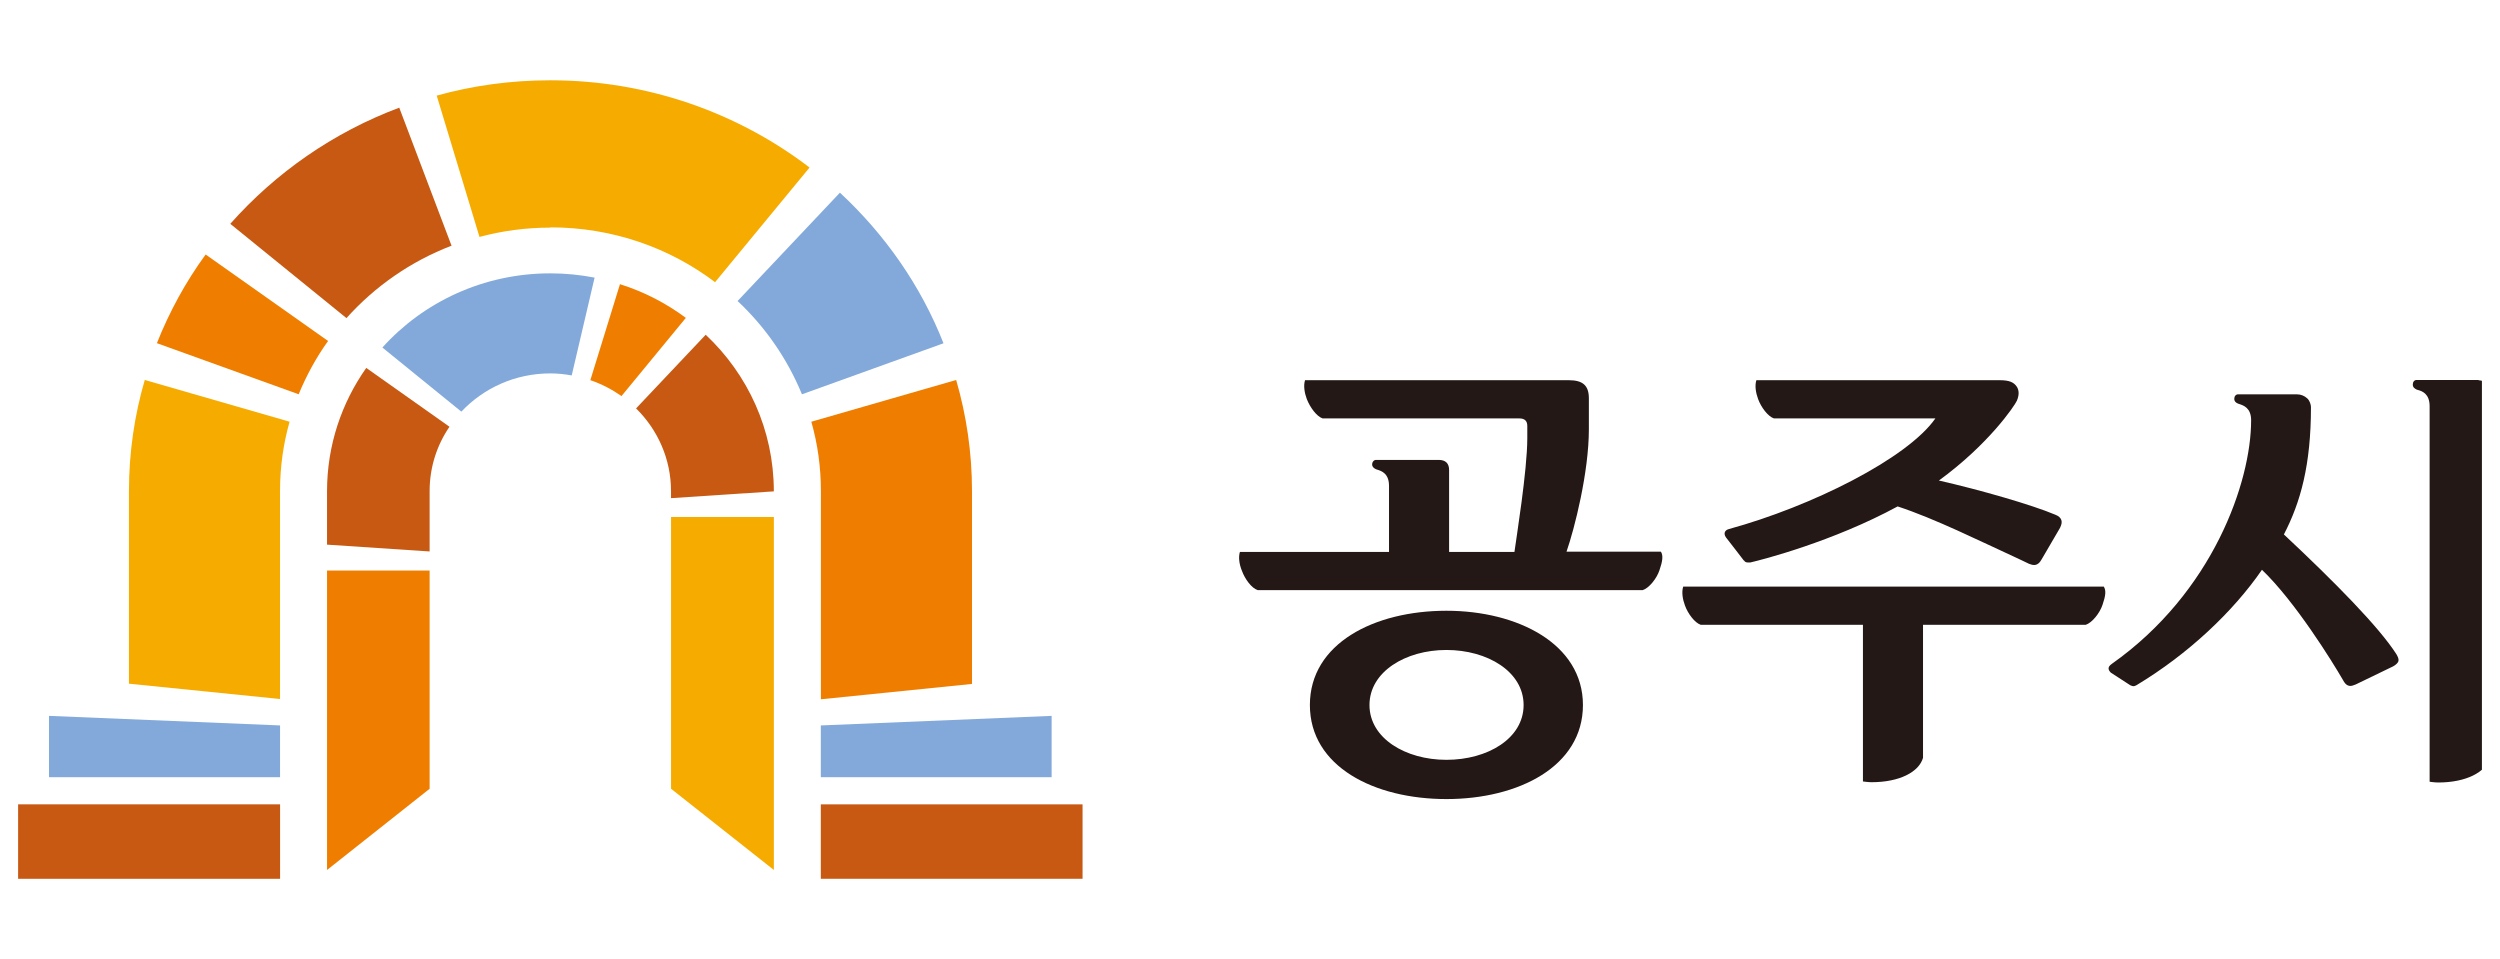 <svg width="86" height="33" viewBox="0 0 86 33" fill="none" xmlns="http://www.w3.org/2000/svg">
<g clip-path="url(#clip0_5593_125)">
<g clip-path="url(#clip1_5593_125)">
<path d="M23.084 27.133L26.621 29.927V17.784H23.084V27.133Z" fill="#F6AB00"/>
<path d="M4.436 16.894V23.519L9.633 24.046V16.894C9.633 16.064 9.746 15.268 9.962 14.507L4.98 13.071C4.626 14.282 4.436 15.571 4.436 16.894Z" fill="#F6AB00"/>
<path d="M18.933 7.821C21.069 7.821 23.032 8.522 24.598 9.707L27.849 5.763C25.393 3.886 22.288 2.762 18.933 2.762C17.575 2.762 16.269 2.943 15.023 3.289L16.494 8.15C17.272 7.942 18.085 7.83 18.933 7.83" fill="#F6AB00"/>
<path d="M20.315 13.08C20.696 13.21 21.059 13.4 21.379 13.625L23.593 10.935C22.919 10.434 22.157 10.036 21.327 9.776L20.307 13.08H20.315Z" fill="#EF7E00"/>
<path d="M11.25 29.927L14.779 27.134V19.627H11.25V29.927Z" fill="#EF7E00"/>
<path d="M5.405 11.808L10.274 13.563C10.542 12.915 10.88 12.292 11.286 11.73L7.074 8.755C6.391 9.689 5.829 10.718 5.396 11.808" fill="#EF7E00"/>
<path d="M33.437 23.519V16.894C33.437 15.571 33.246 14.291 32.892 13.071L27.91 14.507C28.126 15.268 28.239 16.064 28.239 16.894V24.055L33.437 23.527V23.519Z" fill="#EF7E00"/>
<path d="M18.932 12.845C19.182 12.845 19.425 12.871 19.667 12.915L20.454 9.55C19.961 9.455 19.451 9.403 18.932 9.403C16.631 9.403 14.564 10.389 13.154 11.955L15.87 14.16C16.631 13.356 17.712 12.845 18.932 12.845Z" fill="#82A9DA"/>
<path d="M28.893 6.628L25.373 10.355C26.333 11.255 27.085 12.345 27.587 13.564L32.456 11.809C31.678 9.828 30.441 8.064 28.893 6.628Z" fill="#82A9DA"/>
<path d="M1.686 26.736H9.634V24.955L1.686 24.626V26.736Z" fill="#82A9DA"/>
<path d="M28.236 26.736H36.176V24.626L28.236 24.955V26.736Z" fill="#82A9DA"/>
<path d="M23.083 16.894V17.136L26.62 16.903C26.62 14.784 25.721 12.873 24.276 11.515L21.881 14.049C22.625 14.784 23.083 15.787 23.083 16.894Z" fill="#C85912"/>
<path d="M14.779 16.894C14.779 16.073 15.03 15.311 15.462 14.68L12.599 12.656C11.752 13.858 11.25 15.32 11.25 16.894V18.736L14.779 18.97V16.894Z" fill="#C85912"/>
<path d="M15.533 8.452L13.734 3.704C11.468 4.552 9.479 5.944 7.922 7.7L11.918 10.943C12.895 9.853 14.132 8.988 15.533 8.452Z" fill="#C85912"/>
<path d="M9.635 27.67H0.623V30.23H9.635V27.67Z" fill="#C85912"/>
<path d="M37.24 27.67H28.236V30.23H37.24V27.67Z" fill="#C85912"/>
<path d="M85.257 13.071H83.13C83.052 13.071 83 13.14 83 13.227C83 13.322 83.061 13.365 83.13 13.4C83.138 13.4 83.156 13.409 83.182 13.417C83.311 13.452 83.579 13.538 83.579 13.971C83.579 14.04 83.579 26.892 83.579 26.892C83.579 26.892 83.761 26.918 83.874 26.918C84.834 26.918 85.508 26.563 85.647 26.079V13.486C85.647 13.244 85.508 13.097 85.266 13.08" fill="#231815"/>
<path d="M78.563 18.39C79.143 17.275 79.497 15.986 79.497 14.005C79.497 13.919 79.454 13.781 79.368 13.703C79.272 13.616 79.151 13.565 79.013 13.565H76.989C76.911 13.565 76.859 13.634 76.859 13.72C76.859 13.807 76.92 13.858 76.989 13.884C76.989 13.884 77.015 13.893 77.041 13.902C77.171 13.945 77.439 14.031 77.439 14.455C77.439 16.583 76.124 20.38 72.648 22.836C72.578 22.888 72.535 22.931 72.535 22.991C72.535 23.043 72.561 23.087 72.613 23.139L73.279 23.571C73.279 23.571 73.348 23.605 73.391 23.605C73.426 23.605 73.461 23.588 73.495 23.571C75.277 22.498 76.816 21.046 77.811 19.601C78.953 20.691 80.241 22.775 80.596 23.389C80.656 23.502 80.717 23.571 80.795 23.588C80.812 23.588 80.821 23.588 80.829 23.597C80.898 23.597 80.959 23.58 81.037 23.545L82.325 22.922C82.429 22.862 82.49 22.801 82.507 22.741C82.524 22.663 82.481 22.585 82.438 22.507C81.841 21.573 80.328 20.034 78.563 18.382" fill="#231815"/>
<path d="M59.995 19.28C60.021 19.323 60.056 19.349 60.125 19.349C60.151 19.349 60.177 19.349 60.211 19.349C60.626 19.254 63.048 18.631 65.279 17.421C66.551 17.836 68.185 18.649 69.284 19.151C69.465 19.237 69.638 19.315 69.794 19.393C69.863 19.419 69.915 19.436 69.975 19.436C70.079 19.436 70.166 19.367 70.235 19.237L70.866 18.156C70.918 18.043 70.936 17.966 70.91 17.888C70.884 17.81 70.814 17.749 70.702 17.706C69.906 17.369 68.142 16.859 66.698 16.53C68.41 15.284 69.301 13.961 69.379 13.788C69.465 13.589 69.457 13.425 69.379 13.304C69.275 13.148 69.119 13.079 68.791 13.079H60.419C60.358 13.269 60.401 13.52 60.479 13.728C60.583 14.013 60.817 14.325 61.024 14.394H66.577C65.608 15.777 62.313 17.421 59.476 18.199C59.338 18.234 59.277 18.346 59.372 18.485C59.476 18.614 59.986 19.28 59.986 19.28" fill="#231815"/>
<path d="M72.379 20.18H57.902C57.841 20.37 57.884 20.621 57.962 20.828C58.066 21.114 58.299 21.425 58.507 21.494H64.085V26.882C64.085 26.882 64.267 26.908 64.379 26.908C65.348 26.908 66.014 26.554 66.152 26.069V21.494H71.748C71.964 21.425 72.232 21.096 72.328 20.802C72.431 20.5 72.457 20.318 72.371 20.18" fill="#231815"/>
<path d="M49.757 21.01C47.275 21.01 45.06 22.134 45.06 24.253C45.06 26.372 47.275 27.488 49.757 27.488C52.239 27.488 54.453 26.363 54.453 24.253C54.453 22.143 52.196 21.01 49.757 21.01ZM49.757 26.138C48.347 26.138 47.11 25.395 47.11 24.253C47.11 23.111 48.347 22.359 49.757 22.359C51.166 22.359 52.412 23.103 52.412 24.253C52.412 25.403 51.175 26.138 49.757 26.138Z" fill="#231815"/>
<path d="M57.131 18.977H53.888C54.165 18.182 54.657 16.244 54.657 14.766V13.702C54.657 13.261 54.45 13.079 53.966 13.079H44.893C44.833 13.269 44.876 13.52 44.954 13.728C45.066 14.013 45.291 14.325 45.499 14.394H52.27C52.449 14.394 52.539 14.48 52.539 14.653V15.077C52.539 16.184 52.158 18.528 52.097 18.986H49.849V16.167C49.849 15.942 49.728 15.821 49.494 15.821H47.332C47.263 15.821 47.202 15.89 47.202 15.976C47.202 16.063 47.263 16.106 47.332 16.141C47.332 16.141 47.358 16.149 47.384 16.158C47.514 16.201 47.782 16.279 47.782 16.712V18.986H42.653C42.593 19.176 42.636 19.427 42.722 19.635C42.826 19.92 43.051 20.232 43.267 20.301H56.508C56.725 20.232 56.993 19.903 57.088 19.609C57.192 19.306 57.218 19.116 57.14 18.986" fill="#231815"/>
</g>
</g>
<defs>
<clipPath id="clip0_5593_125">
<rect width="84.757" height="32" fill="white" transform="translate(0.621 0.5)"/>
</clipPath>
<clipPath id="clip1_5593_125">
<rect width="85.016" height="27.477" fill="white" transform="translate(0.623 2.762)"/>
</clipPath>
</defs>
</svg>
